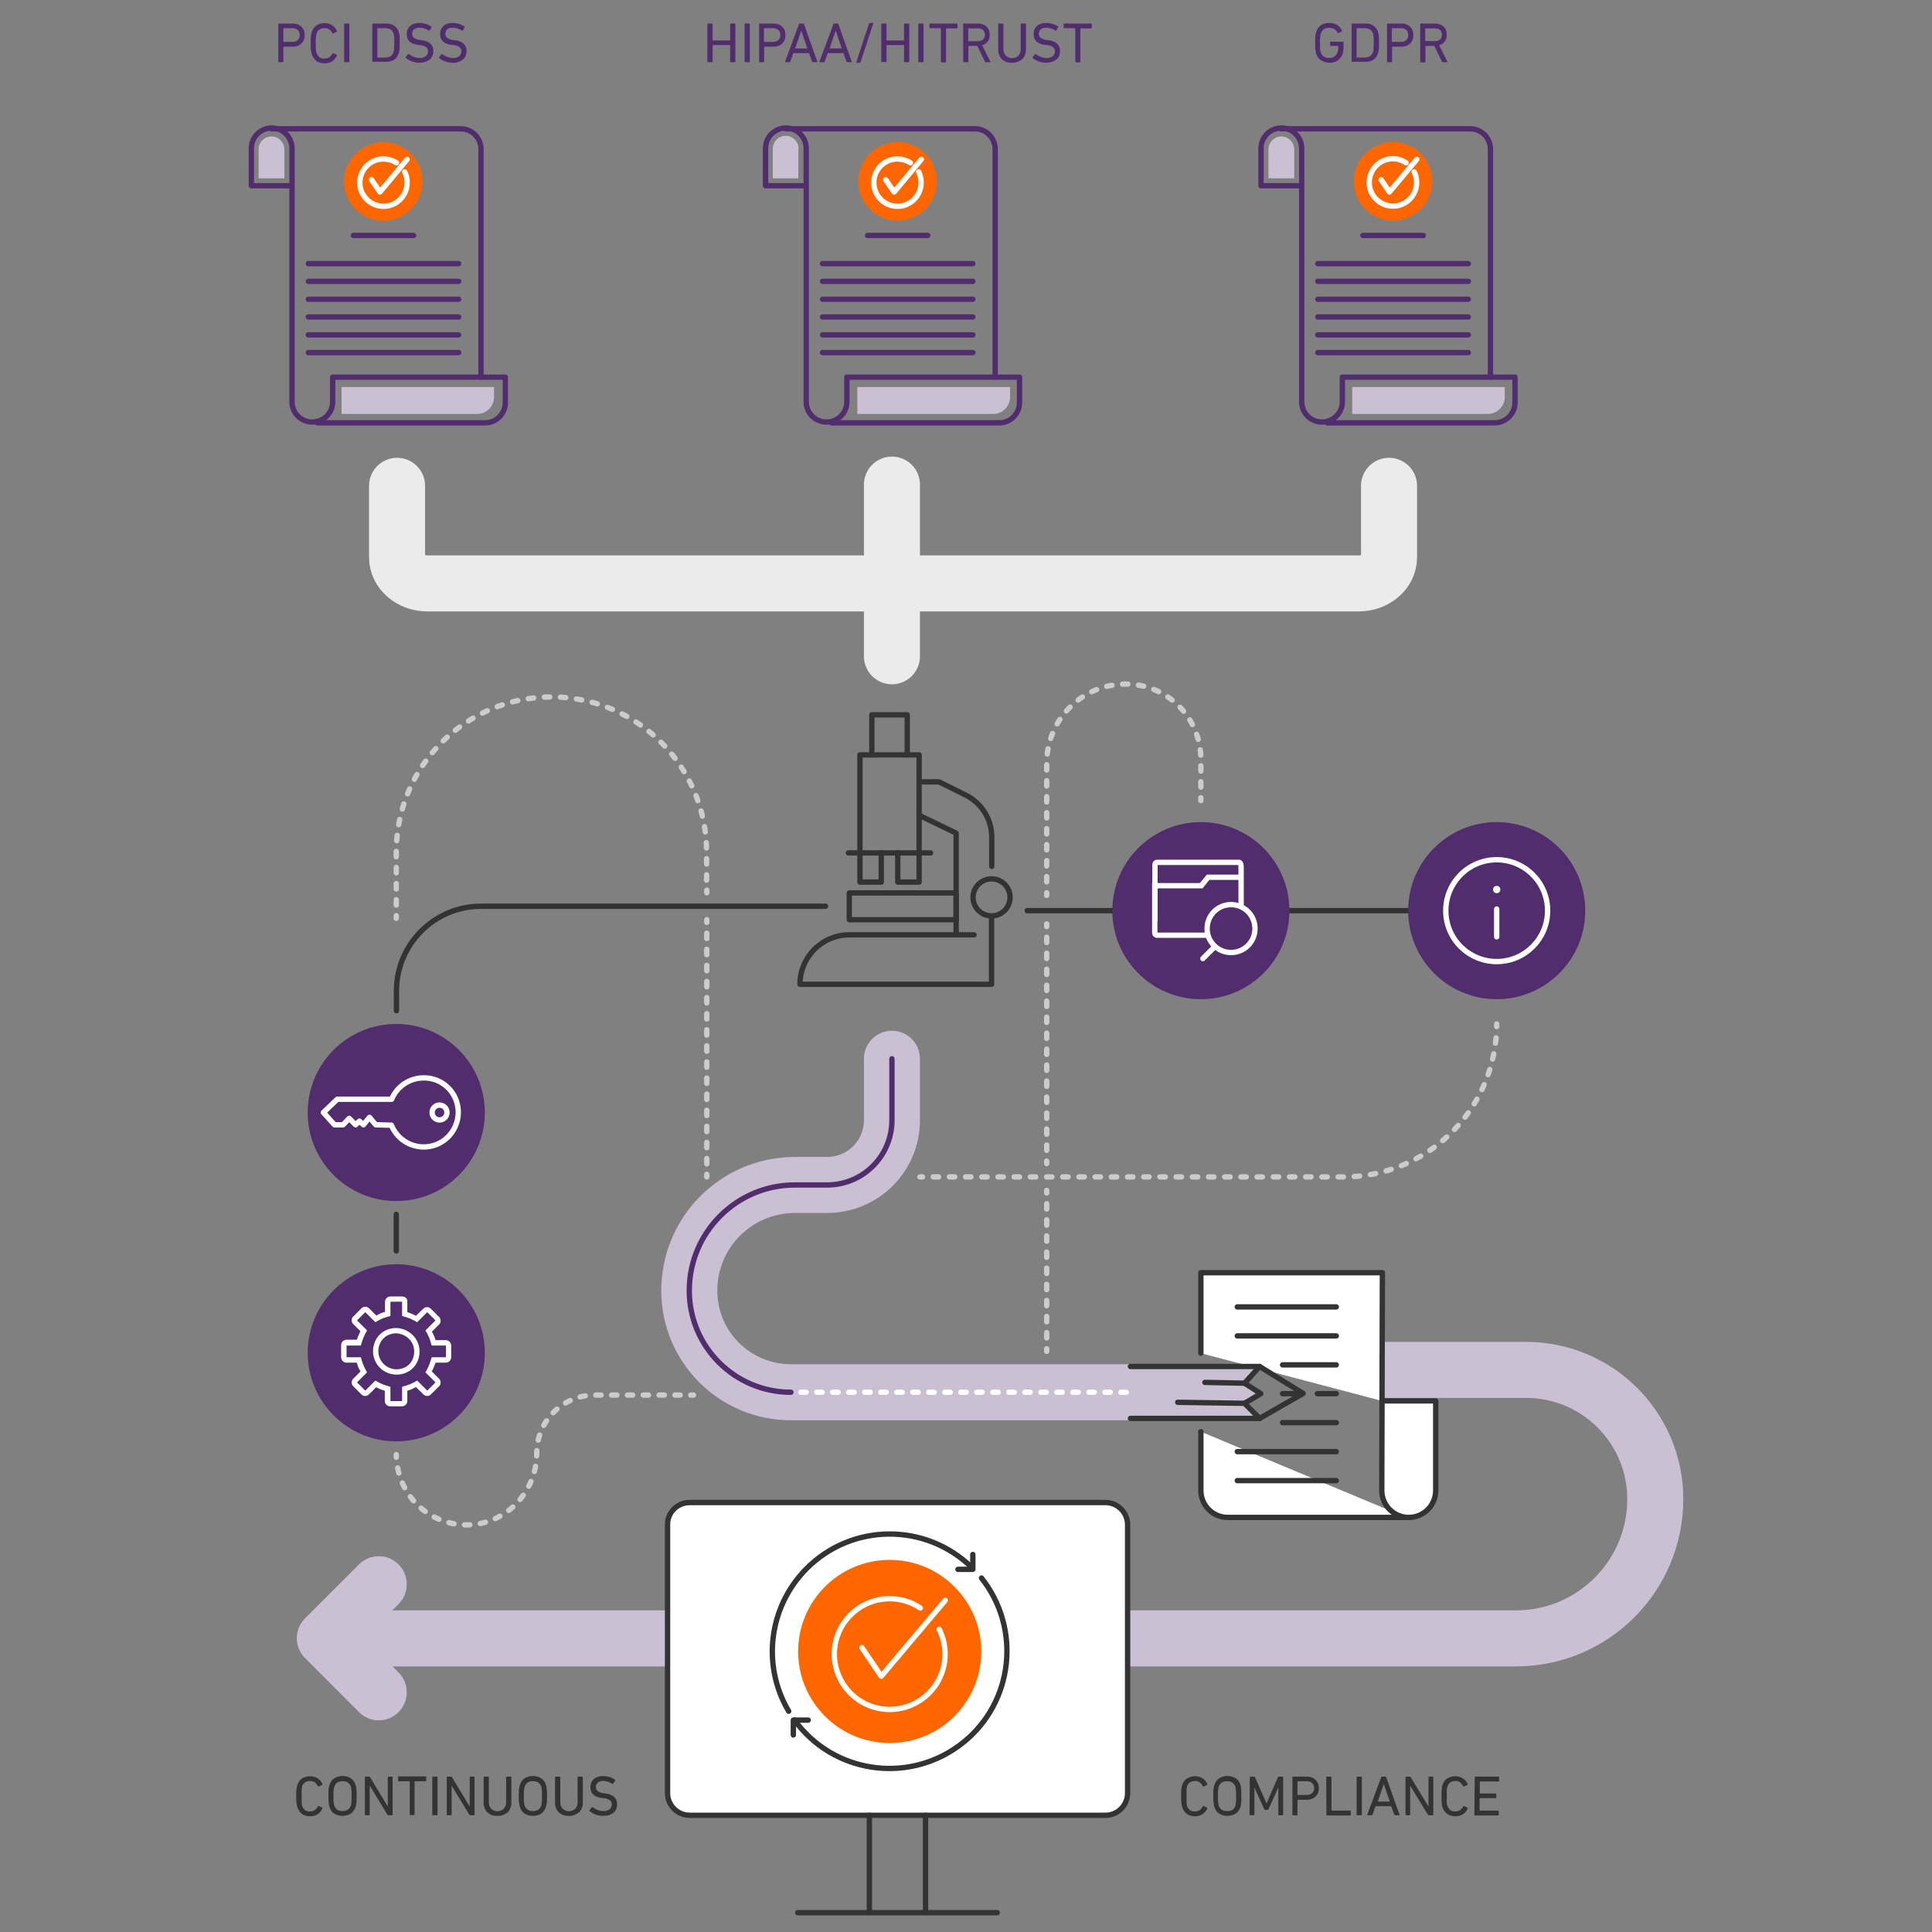<?xml version="1.0" encoding="utf-8"?>
<!-- Generator: Adobe Illustrator 23.0.3, SVG Export Plug-In . SVG Version: 6.00 Build 0)  -->
<svg version="1.1" id="Layer_1" xmlns="http://www.w3.org/2000/svg" xmlns:xlink="http://www.w3.org/1999/xlink" x="0px" y="0px"
	 viewBox="0 0 960 960" style="enable-background:new 0 0 960 960;" xml:space="preserve">
<rect x="0" y="0" width="960" height="960" fill="#808080" stroke="none"/>
<style type="text/css">
	.st0{fill:none;stroke:#CBC0D3;stroke-width:27.841;stroke-linecap:round;stroke-linejoin:round;}
	.st1{fill:#FFFFFF;stroke:#333333;stroke-width:2.651;stroke-linecap:round;stroke-linejoin:round;}
	.st2{fill:#CBC0D2;}
	.st3{fill:#CBC0D3;}
	.st4{fill:none;stroke:#333333;stroke-width:2.651;stroke-linecap:round;stroke-linejoin:round;}
	.st5{fill:#522D6D;}
	.st6{fill:#FF6600;}
	.st7{fill:none;stroke:#FFFFFF;stroke-width:2.651;stroke-linecap:round;stroke-linejoin:round;}
	.st8{fill:none;stroke:#EBEBEB;stroke-width:27.841;stroke-linecap:round;stroke-linejoin:round;}
	.st9{fill:none;stroke:#CBC0D3;stroke-width:27.841;stroke-linecap:round;stroke-miterlimit:10;}
	.st10{fill:none;stroke:#522D6D;stroke-width:2.651;stroke-linecap:round;stroke-linejoin:round;}
	.st11{fill:#333333;}
	.st12{fill:none;stroke:#CCCCCC;stroke-width:2.651;stroke-linecap:round;stroke-linejoin:round;}
	.st13{fill:none;stroke:#CCCCCC;stroke-width:2.651;stroke-linecap:round;stroke-linejoin:round;stroke-dasharray:2.665,5.33;}
	.st14{fill:none;stroke:#CCCCCC;stroke-width:2.651;stroke-linecap:round;stroke-linejoin:round;stroke-dasharray:2.678,5.369;}
	.st15{fill:none;stroke:#CCCCCC;stroke-width:2.651;stroke-linecap:round;stroke-linejoin:round;stroke-dasharray:2.665,5.343;}
	.st16{fill:none;stroke:#CCCCCC;stroke-width:2.651;stroke-linecap:round;stroke-linejoin:round;stroke-dasharray:2.651,5.29;}
	.st17{fill:none;stroke:#CCCCCC;stroke-width:2.651;stroke-linecap:round;stroke-linejoin:round;stroke-dasharray:2.625,5.237;}
	.st18{fill:none;stroke:#FFFFFF;stroke-width:2.651;stroke-linecap:round;stroke-linejoin:round;stroke-dasharray:2.651,5.303;}
	.st19{fill:none;stroke:#FFFFFF;stroke-width:2.651;}
	.st20{fill:#FFFFFF;}
</style>
<title>2019-Q2-Website-Redesign-IllustrationsTech</title>
<g>
	<path class="st0" d="M683.4,680.7h74.9c35.5,0,64.2,28.8,64.2,64.2l0,0l0,0c0,38.2-31,69.2-69.2,69.2H174.8"/>
	<path class="st1" d="M698.8,754h-88.7c-7.4,0-13.4-6-13.4-13.4l0,0v-29.2"/>
	<path class="st1" d="M596.7,672.4v-40h90.2l-0.3,108.2c0,7.4,6,13.4,13.4,13.4c7.4,0,13.4-6,13.4-13.4c0,0,0,0,0,0v-44.5h-26.7"/>
	<polyline class="st2" points="618.4,687.3 626.5,692.5 618.4,697.3 	"/>
	<polyline class="st2" points="598.7,686.9 618.4,687.3 625.9,679 595.5,679 596,704.8 625.9,704.8 618.4,697.3 585.2,696.8 	"/>
	<polyline class="st3" points="613.4,679 625.1,679 619.8,685.8 	"/>
	<path class="st4" d="M410.2,450.3H239.1c-23.3,0-42.1,18.9-42.1,42.1c0,0,0,0,0,0v9.8"/>
	<line class="st4" x1="510.4" y1="452.5" x2="701.3" y2="452.5"/>
	<circle class="st5" cx="196.9" cy="552.8" r="44"/>
	<circle class="st5" cx="596.7" cy="452.5" r="44"/>
	<circle class="st5" cx="743.7" cy="452.5" r="44"/>
	<circle class="st5" cx="196.9" cy="672.2" r="44"/>
	<path class="st1" d="M342.7,746.6h206.6c6,0,11,4.9,11,11V891c0,6-4.9,11-11,11H342.7c-6,0-11-4.9-11-11V757.5
		C331.7,751.5,336.6,746.6,342.7,746.6z"/>
	<line class="st4" x1="432" y1="902" x2="432" y2="950.4"/>
	<line class="st4" x1="459.9" y1="902" x2="459.9" y2="950.4"/>
	<line class="st4" x1="396.4" y1="950.4" x2="495.5" y2="950.4"/>
	<path class="st4" d="M394.8,854.7c18.9,26.1,55.4,31.8,81.5,12.9c26.1-18.9,31.8-55.4,12.9-81.5c-0.5-0.7-1-1.3-1.5-2"/>
	<path class="st4" d="M483,779c-23-22.6-59.9-22.3-82.5,0.7c-18.5,18.9-22.1,47.8-8.6,70.6"/>
	<circle class="st6" cx="442.1" cy="820.6" r="45.5"/>
	<path class="st7" d="M466.7,809.6c6.8,13.6,1.3,30.1-12.3,36.9c-13.6,6.8-30.1,1.3-36.9-12.3c-6.8-13.6-1.3-30.1,12.3-36.9
		c8.8-4.4,19.3-3.8,27.5,1.7"/>
	<polyline class="st7" points="428.3,818.7 437.9,832.9 469.7,795.2 	"/>
	<line class="st8" x1="443.2" y1="240.8" x2="443.2" y2="326.1"/>
	<path class="st8" d="M690.2,241.4V277c0,7.1-6.8,12.9-15.1,12.9H212.4c-8.3,0-15.1-5.8-15.1-12.9v-35.6"/>
	<path class="st9" d="M443.2,526.1v30.5c0,17.8-14.4,32.2-32.2,32.2c0,0,0,0,0,0H395c-29,0-52.5,23.5-52.5,52.5l0,0
		c0,27.9,22.6,50.5,50.5,50.5h212.5"/>
	<path class="st10" d="M443.2,526.1v30.5c0,17.8-14.4,32.2-32.2,32.2c0,0,0,0,0,0H395c-29,0-52.5,23.5-52.5,52.5l0,0
		c0,27.9,22.6,50.5,50.5,50.5"/>
	<path class="st11" d="M147.7,897.8c-0.1-0.3-0.2-0.6-0.2-0.9c-0.1-0.3-0.1-0.7-0.2-1c0-0.4-0.1-0.9-0.1-1.4c0-0.6,0-1.2,0-2
		c0-0.8,0-1.5,0-2s0-1,0.1-1.5c0-0.3,0.1-0.7,0.2-1c0.1-0.3,0.1-0.6,0.2-0.9c0.4-1.4,1.2-2.6,2.4-3.4c2.4-1.4,5.3-1.5,7.7-0.1
		c1.1,0.7,1.9,1.7,2.4,2.9c0.1,0.1,0,0.3-0.1,0.4c0,0,0,0,0,0l-1.7,0.8c-0.2,0.1-0.3,0-0.4-0.1c-0.4-0.7-0.9-1.4-1.5-1.9
		c-0.7-0.5-1.6-0.8-2.5-0.7c-0.9,0-1.8,0.2-2.5,0.7c-0.7,0.5-1.2,1.3-1.4,2.1c0,0.2-0.1,0.4-0.1,0.7c-0.1,0.3-0.1,0.6-0.1,0.9
		c0,0.3,0,0.8,0,1.3c0,0.6,0,1.2,0,1.9c0,0.8,0,1.3,0,1.9s0,1,0,1.3c0,0.3,0.1,0.6,0.1,0.9c0,0.2,0.1,0.4,0.1,0.6
		c0.3,0.8,0.8,1.5,1.4,2.1c0.7,0.5,1.6,0.8,2.5,0.7c0.9,0,1.7-0.2,2.5-0.7c0.6-0.5,1.1-1.1,1.5-1.8c0-0.1,0.1-0.2,0.3-0.2
		c0,0,0.1,0,0.1,0l1.7,0.8c0.1,0.1,0.2,0.2,0.1,0.4c0,0,0,0,0,0c-0.5,1.2-1.3,2.2-2.4,2.9c-1.1,0.7-2.4,1-3.7,1
		c-1.4,0-2.8-0.3-4-1.1C148.9,900.4,148.1,899.2,147.7,897.8z"/>
	<path class="st11" d="M170.2,902.3c-1.5,0-2.9-0.4-4.1-1.1c-1.2-0.8-2-2-2.4-3.4c-0.1-0.3-0.2-0.6-0.2-0.9
		c-0.1-0.4-0.1-0.7-0.2-1.1c0-0.4-0.1-0.9-0.1-1.4c0-0.6,0-1.2,0-2c0-0.8,0-1.5,0-2s0-1,0.1-1.5c0-0.4,0.1-0.7,0.2-1
		c0.1-0.3,0.1-0.6,0.2-0.9c0.4-1.4,1.2-2.5,2.4-3.4c2.5-1.5,5.7-1.5,8.2,0c1.2,0.8,2,2,2.4,3.4c0.1,0.3,0.2,0.6,0.2,0.9
		c0.1,0.3,0.1,0.7,0.2,1c0,0.4,0,0.9,0.1,1.5s0,1.2,0,2c0,0.8,0,1.5,0,2s0,1-0.1,1.4c0,0.4-0.1,0.7-0.2,1.1
		c-0.1,0.3-0.1,0.6-0.2,0.9c-0.4,1.4-1.3,2.5-2.4,3.4C173,901.9,171.6,902.3,170.2,902.3z M170.2,899.9c0.9,0.1,1.9-0.2,2.7-0.7
		c0.7-0.5,1.2-1.3,1.5-2.1c0.1-0.2,0.1-0.4,0.1-0.6c0-0.3,0.1-0.6,0.1-0.9c0-0.4,0.1-0.8,0.1-1.3c0-0.5,0-1.1,0-1.8
		c0-0.7,0-1.3,0-1.8c0-0.5,0-1-0.1-1.3c-0.1-0.4-0.1-0.7-0.1-0.9c0-0.2-0.1-0.4-0.1-0.6c-0.2-0.8-0.8-1.6-1.5-2.1
		c-0.8-0.5-1.7-0.8-2.7-0.7c-0.9-0.1-1.9,0.2-2.7,0.7c-0.7,0.5-1.2,1.3-1.4,2.1c-0.1,0.2-0.1,0.4-0.2,0.6c0,0.3-0.1,0.6-0.1,0.9
		c-0.1,0.4-0.1,0.8-0.1,1.3c0,0.5,0,1.1,0,1.8c0,0.7,0,1.3,0,1.8c0,0.5,0,1,0.1,1.3c0.1,0.4,0.1,0.7,0.1,0.9c0,0.2,0.1,0.4,0.2,0.6
		c0.2,0.8,0.8,1.6,1.4,2.1C168.3,899.7,169.2,900,170.2,899.9L170.2,899.9z"/>
	<path class="st11" d="M181.3,883.1c0-0.2,0.1-0.3,0.3-0.3h1.8c0.2,0,0.4,0.1,0.5,0.3l8.7,14.4h0.1v-14.4c0-0.1,0.1-0.3,0.2-0.3
		c0,0,0.1,0,0.1,0h1.8c0.2,0,0.3,0.1,0.3,0.3v18.6c0,0.1-0.1,0.3-0.2,0.3c0,0,0,0-0.1,0h-1.8c-0.2,0-0.4-0.1-0.5-0.3l-8.7-14.3h-0.1
		v14.3c0,0.1-0.1,0.3-0.2,0.3c0,0,0,0-0.1,0h-1.8c-0.1,0-0.3-0.1-0.3-0.2c0,0,0,0,0-0.1L181.3,883.1z"/>
	<path class="st11" d="M203.9,902c-0.1,0-0.3-0.1-0.3-0.2c0,0,0,0,0-0.1v-16.4c0-0.1-0.1-0.2-0.2-0.2h-5.3c-0.2,0-0.3-0.1-0.3-0.3
		v-1.8c0-0.2,0.1-0.3,0.3-0.3h13.4c0.2,0,0.3,0.1,0.3,0.3v1.8c0,0.2-0.1,0.3-0.3,0.3h-5.3c-0.1,0-0.2,0.1-0.2,0.1c0,0,0,0,0,0v16.4
		c0,0.2-0.1,0.3-0.3,0.3H203.9z"/>
	<path class="st11" d="M214.8,883.1c0-0.1,0.1-0.3,0.2-0.3c0,0,0.1,0,0.1,0h2c0.2,0,0.3,0.1,0.3,0.3v18.6c0,0.1-0.1,0.3-0.2,0.3
		c0,0,0,0-0.1,0h-2c-0.2,0-0.3-0.1-0.3-0.3V883.1z"/>
	<path class="st11" d="M222,883.1c0-0.1,0.1-0.3,0.2-0.3c0,0,0,0,0.1,0h1.8c0.2,0,0.4,0.1,0.5,0.3l8.7,14.4h0.1v-14.4
		c0-0.2,0.1-0.3,0.3-0.3h1.8c0.2,0,0.3,0.1,0.3,0.3v18.6c0,0.1-0.1,0.3-0.2,0.3c0,0,0,0-0.1,0h-1.8c-0.2,0-0.4-0.1-0.5-0.3
		l-8.7-14.3h-0.1v14.3c0,0.1-0.1,0.3-0.2,0.3c0,0,0,0-0.1,0h-1.8c-0.1,0-0.3-0.1-0.3-0.2c0,0,0,0,0-0.1L222,883.1z"/>
	<path class="st11" d="M247.1,902.3c-1.8,0.1-3.6-0.5-5-1.8c-1.3-1.4-1.9-3.3-1.8-5.2v-12.2c0-0.2,0.1-0.3,0.3-0.3h2
		c0.2,0,0.3,0.1,0.3,0.3v12.2c-0.1,1.3,0.3,2.5,1.2,3.5c1.8,1.6,4.4,1.6,6.2,0c0.8-1,1.3-2.2,1.2-3.5v-12.2c0-0.2,0.1-0.3,0.3-0.3h2
		c0.2,0,0.3,0.1,0.3,0.3v12.2c0.1,1.9-0.5,3.8-1.8,5.2C250.8,901.7,249,902.4,247.1,902.3z"/>
	<path class="st11" d="M264.8,902.3c-1.5,0-2.9-0.4-4.1-1.1c-1.2-0.8-2-2-2.4-3.4c-0.1-0.3-0.2-0.6-0.2-0.9
		c-0.1-0.4-0.1-0.7-0.2-1.1c0-0.4-0.1-0.9-0.1-1.4s0-1.2,0-2c0-0.8,0-1.5,0-2s0-1,0.1-1.5c0-0.4,0.1-0.7,0.2-1
		c0.1-0.3,0.1-0.6,0.2-0.9c0.4-1.4,1.2-2.5,2.4-3.4c2.5-1.5,5.7-1.5,8.2,0c1.2,0.8,2,2,2.4,3.4c0.1,0.3,0.2,0.6,0.2,0.9
		c0.1,0.3,0.1,0.7,0.2,1c0,0.4,0,0.9,0.1,1.5c0.1,0.6,0,1.2,0,2c0,0.8,0,1.5,0,2s0,1-0.1,1.4c0,0.4-0.1,0.7-0.2,1.1
		c-0.1,0.3-0.1,0.6-0.2,0.9c-0.4,1.4-1.3,2.5-2.4,3.4C267.7,901.9,266.3,902.3,264.8,902.3z M264.8,899.9c0.9,0.1,1.9-0.2,2.7-0.7
		c0.7-0.5,1.2-1.3,1.5-2.1c0.1-0.2,0.1-0.4,0.1-0.6c0-0.3,0.1-0.6,0.1-0.9c0-0.4,0.1-0.8,0.1-1.3c0-0.5,0-1.1,0-1.8
		c0-0.7,0-1.3,0-1.8c0-0.5,0-1-0.1-1.3c-0.1-0.4-0.1-0.7-0.1-0.9c0-0.2-0.1-0.4-0.1-0.6c-0.2-0.8-0.8-1.6-1.5-2.1
		c-0.8-0.5-1.7-0.8-2.7-0.7c-0.9-0.1-1.9,0.2-2.7,0.7c-0.7,0.5-1.2,1.3-1.4,2.1c-0.1,0.2-0.1,0.4-0.2,0.6c0,0.3-0.1,0.6-0.1,0.9
		c-0.1,0.4-0.1,0.8-0.1,1.3c0,0.5,0,1.1,0,1.8c0,0.7,0,1.3,0,1.8c0,0.5,0,1,0.1,1.3c0.1,0.4,0.1,0.7,0.1,0.9c0,0.2,0.1,0.4,0.2,0.6
		c0.2,0.8,0.8,1.6,1.4,2.1C263,899.7,263.9,900,264.8,899.9L264.8,899.9z"/>
	<path class="st11" d="M282.6,902.3c-1.8,0.1-3.6-0.5-5-1.8c-1.3-1.4-1.9-3.3-1.8-5.2v-12.2c0-0.1,0.1-0.3,0.2-0.3c0,0,0,0,0.1,0h2
		c0.1,0,0.3,0.1,0.3,0.2c0,0,0,0,0,0.1v12.2c-0.1,1.3,0.3,2.5,1.2,3.5c1.8,1.6,4.4,1.6,6.2,0c0.8-1,1.3-2.2,1.2-3.5v-12.2
		c0-0.1,0.1-0.3,0.2-0.3c0,0,0,0,0.1,0h2c0.1,0,0.3,0.1,0.3,0.2c0,0,0,0.1,0,0.1v12.2c0.1,1.9-0.5,3.8-1.8,5.2
		C286.2,901.7,284.4,902.4,282.6,902.3z"/>
	<path class="st11" d="M299.7,902.3c-0.7,0-1.3-0.1-2-0.2c-0.6-0.1-1.3-0.3-1.9-0.5c-0.6-0.2-1.1-0.5-1.6-0.8
		c-0.5-0.3-0.9-0.6-1.3-0.9c-0.1-0.1-0.1-0.3,0-0.4c0,0,0,0,0,0l1.2-1.5c0.1-0.1,0.2-0.1,0.4,0c0,0,0,0,0,0c0.7,0.5,1.5,1,2.3,1.3
		c1,0.4,2,0.6,3,0.6c1.1,0.1,2.2-0.2,3.1-0.9c0.7-0.6,1.1-1.4,1.1-2.4c0-0.4-0.1-0.8-0.2-1.1c-0.1-0.4-0.4-0.7-0.7-0.9
		c-0.4-0.3-0.8-0.5-1.2-0.7c-0.6-0.2-1.3-0.4-1.9-0.4l-1-0.1c-3.8-0.5-5.6-2.3-5.6-5.3c0-0.8,0.1-1.6,0.4-2.3
		c0.3-0.7,0.7-1.3,1.3-1.8c0.6-0.5,1.2-0.9,2-1.1c0.8-0.3,1.7-0.4,2.6-0.4c1.1,0,2.2,0.2,3.2,0.5c1,0.3,1.8,0.7,2.7,1.3
		c0.1,0.1,0.2,0.2,0.1,0.3c0,0,0,0,0,0.1l-1,1.6c-0.1,0.1-0.2,0.2-0.4,0.1c0,0,0,0,0,0c-0.7-0.5-1.5-0.8-2.3-1.1
		c-0.8-0.2-1.5-0.4-2.3-0.4c-1-0.1-1.9,0.3-2.7,0.9c-0.6,0.6-1,1.4-0.9,2.2c0,0.8,0.3,1.5,0.9,2c0.9,0.6,2,1,3.1,1.1l0.9,0.1
		c1.5,0.1,3,0.7,4.2,1.7c1,1,1.5,2.3,1.4,3.7c0,0.8-0.1,1.6-0.4,2.3c-0.3,0.7-0.7,1.3-1.3,1.8c-0.6,0.5-1.4,0.9-2.2,1.2
		C301.8,902.2,300.7,902.3,299.7,902.3z"/>
	<path class="st11" d="M587.4,897.8c-0.1-0.3-0.2-0.6-0.2-0.9c-0.1-0.3-0.1-0.7-0.2-1c0-0.4-0.1-0.9-0.1-1.4c0-0.6,0-1.2,0-2
		c0-0.8,0-1.5,0-2s0-1,0.1-1.5c0-0.3,0.1-0.7,0.2-1c0.1-0.3,0.1-0.6,0.2-0.9c0.4-1.4,1.2-2.6,2.4-3.4c2.4-1.4,5.3-1.5,7.7-0.1
		c1.1,0.7,1.9,1.7,2.4,2.9c0.1,0.1,0,0.3-0.1,0.4c0,0,0,0,0,0l-1.7,0.8c-0.1,0.1-0.3,0.1-0.4,0c0,0,0-0.1,0-0.1
		c-0.3-0.7-0.9-1.4-1.5-1.9c-0.7-0.5-1.6-0.8-2.5-0.7c-0.9,0-1.8,0.2-2.5,0.7c-0.7,0.5-1.2,1.3-1.4,2.1c0,0.2-0.1,0.4-0.1,0.7
		c-0.1,0.3-0.1,0.6-0.1,0.9c0,0.3,0,0.8,0,1.3c0,0.6,0,1.2,0,1.9c0,0.8,0,1.3,0,1.9s0,1,0,1.3c0,0.3,0.1,0.6,0.1,0.9
		c0,0.2,0.1,0.4,0.1,0.6c0.3,0.8,0.8,1.5,1.4,2.1c0.7,0.5,1.6,0.8,2.5,0.7c0.9,0,1.7-0.2,2.5-0.7c0.6-0.5,1.1-1.1,1.5-1.8
		c0-0.1,0.2-0.2,0.3-0.2c0,0,0.1,0,0.1,0l1.7,0.8c0.1,0.1,0.2,0.2,0.1,0.4c0,0,0,0,0,0c-0.5,1.2-1.3,2.2-2.4,2.9
		c-1.1,0.7-2.4,1-3.7,1c-1.4,0-2.8-0.3-4-1.1C588.6,900.4,587.8,899.2,587.4,897.8z"/>
	<path class="st11" d="M609.9,902.3c-1.5,0-2.9-0.4-4.1-1.1c-1.2-0.8-2-2-2.4-3.4c-0.1-0.3-0.2-0.6-0.2-0.9
		c-0.1-0.4-0.1-0.7-0.2-1.1c0-0.4,0-0.9-0.1-1.4c-0.1-0.6,0-1.2,0-2c0-0.8,0-1.5,0-2s0-1,0.1-1.5c0-0.4,0.1-0.7,0.2-1
		c0.1-0.3,0.1-0.6,0.2-0.9c0.4-1.4,1.2-2.5,2.4-3.4c2.5-1.5,5.7-1.5,8.2,0c1.2,0.8,2,2,2.4,3.4c0.1,0.3,0.2,0.6,0.2,0.9
		c0.1,0.3,0.1,0.7,0.1,1c0,0.4,0.1,0.9,0.1,1.5s0,1.2,0,2c0,0.8,0,1.5,0,2s0,1-0.1,1.4c0,0.4-0.1,0.7-0.1,1.1
		c-0.1,0.3-0.1,0.6-0.2,0.9c-0.4,1.4-1.3,2.5-2.4,3.4C612.8,901.9,611.4,902.3,609.9,902.3z M609.9,899.9c0.9,0.1,1.9-0.2,2.7-0.7
		c0.6-0.5,1.1-1.3,1.3-2.1c0.1-0.2,0.1-0.4,0.1-0.6c0-0.3,0.1-0.6,0.1-0.9c0.1-0.4,0.1-0.8,0.1-1.3c0-0.5,0-1.1,0-1.8s0-1.3,0-1.8
		s0-1-0.1-1.3c-0.1-0.4-0.1-0.7-0.1-0.9c0-0.2-0.1-0.4-0.1-0.6c-0.3-0.8-0.8-1.6-1.5-2.1c-0.8-0.5-1.7-0.8-2.7-0.7
		c-0.9,0-1.9,0.2-2.7,0.7c-0.7,0.5-1.2,1.3-1.5,2.1c-0.1,0.2-0.1,0.4-0.1,0.6c0,0.3-0.1,0.6-0.1,0.9c-0.1,0.4-0.1,0.8-0.1,1.3
		c0,0.5,0,1.1,0,1.8s0,1.3,0,1.8c0,0.5,0,0.9,0.1,1.3c0.1,0.4,0.1,0.7,0.1,0.9c0,0.2,0.1,0.4,0.1,0.6c0.3,0.8,0.8,1.6,1.5,2.1
		C607.9,899.8,608.9,900,609.9,899.9L609.9,899.9z"/>
	<path class="st11" d="M621,883.1c0-0.1,0.1-0.3,0.2-0.3c0,0,0,0,0.1,0h1.8c0.2,0,0.4,0.1,0.5,0.3l5.7,12.9h0.1l5.6-12.9
		c0.1-0.2,0.3-0.3,0.5-0.3h1.8c0.1,0,0.3,0.1,0.3,0.2c0,0,0,0,0,0.1v18.6c0,0.1-0.1,0.3-0.2,0.3c0,0,0,0-0.1,0h-1.8
		c-0.1,0-0.3-0.1-0.3-0.2c0,0,0,0,0-0.1v-13.3h-0.1l-4.8,10.6c-0.1,0.2-0.3,0.3-0.5,0.3h-1.1c-0.2,0-0.4-0.1-0.5-0.3l-4.8-10.6h-0.1
		v13.3c0,0.1-0.1,0.3-0.2,0.3c0,0,0,0-0.1,0h-1.8c-0.1,0-0.3-0.1-0.3-0.2c0,0,0,0,0-0.1L621,883.1z"/>
	<path class="st11" d="M642.5,902c-0.1,0-0.3-0.1-0.3-0.2c0,0,0,0,0-0.1v-18.6c0-0.1,0.1-0.3,0.2-0.3c0,0,0,0,0.1,0h6.8
		c0.9,0,1.7,0.1,2.5,0.4c0.7,0.3,1.4,0.6,1.9,1.2c0.5,0.5,0.9,1.1,1.2,1.8c0.6,1.5,0.6,3.2,0,4.7c-0.3,0.7-0.7,1.3-1.2,1.8
		c-0.5,0.5-1.2,0.9-1.9,1.2c-0.8,0.3-1.7,0.4-2.5,0.4h-4.4c-0.1,0-0.2,0-0.2,0.2v7.3c0,0.1-0.1,0.3-0.2,0.3c0,0,0,0-0.1,0L642.5,902
		z M649.2,891.9c1,0.1,2-0.3,2.8-0.9c0.7-0.6,1-1.6,1-2.5c0-0.9-0.3-1.8-1-2.5c-0.8-0.6-1.8-1-2.8-0.9h-4.3c-0.1,0-0.2,0.1-0.2,0.1
		c0,0,0,0,0,0v6.5c0,0.1,0,0.2,0.2,0.2L649.2,891.9z"/>
	<path class="st11" d="M659,883.1c0-0.1,0.1-0.3,0.2-0.3c0,0,0,0,0.1,0h2c0.2,0,0.3,0.1,0.3,0.3v16.4c0,0.1,0,0.2,0.2,0.2h9.1
		c0.1,0,0.3,0.1,0.3,0.2c0,0,0,0,0,0.1v1.8c0,0.1-0.1,0.3-0.2,0.3c0,0,0,0-0.1,0h-11.5c-0.1,0-0.3-0.1-0.3-0.2c0,0,0,0,0-0.1
		L659,883.1z"/>
	<path class="st11" d="M674.1,883.1c0-0.1,0.1-0.3,0.2-0.3c0,0,0,0,0.1,0h2c0.1,0,0.3,0.1,0.3,0.2c0,0,0,0,0,0.1v18.6
		c0,0.1-0.1,0.3-0.2,0.3c0,0,0,0-0.1,0h-2c-0.1,0-0.3-0.1-0.3-0.2c0,0,0,0,0-0.1L674.1,883.1z"/>
	<path class="st11" d="M686.3,883.1c0-0.2,0.2-0.3,0.3-0.3h1.8c0.2,0,0.3,0.1,0.4,0.3l6.6,18.6c0.1,0.2,0,0.3-0.2,0.3h-2
		c-0.2,0-0.3-0.1-0.4-0.3l-1.5-4.2h-7.8l-1.5,4.2c0,0.2-0.2,0.3-0.4,0.3h-2c-0.2,0-0.3-0.1-0.2-0.3L686.3,883.1z M690.6,895.2
		l-3-8.7l0,0l-3,8.7L690.6,895.2z"/>
	<path class="st11" d="M698.4,883.1c0-0.1,0.1-0.3,0.2-0.3c0,0,0,0,0.1,0h1.8c0.2,0,0.4,0.1,0.5,0.3l8.7,14.4h0.1v-14.4
		c0-0.1,0.1-0.3,0.2-0.3c0,0,0,0,0.1,0h1.8c0.1,0,0.3,0.1,0.3,0.2c0,0,0,0,0,0.1v18.6c0,0.1-0.1,0.3-0.2,0.3c0,0,0,0-0.1,0H710
		c-0.2,0-0.4-0.1-0.5-0.3l-8.7-14.3h-0.1v14.3c0,0.2-0.1,0.3-0.3,0.3h-1.7c-0.1,0-0.3-0.1-0.3-0.2c0,0,0,0,0-0.1L698.4,883.1z"/>
	<path class="st11" d="M716.7,897.8c-0.1-0.3-0.2-0.6-0.2-0.9c-0.1-0.3-0.1-0.7-0.1-1c0-0.4-0.1-0.9-0.1-1.4s0-1.2,0-2
		c0-0.8,0-1.5,0-2s0-1,0.1-1.5c0-0.3,0.1-0.7,0.1-1c0-0.3,0.1-0.6,0.2-0.9c0.4-1.4,1.2-2.6,2.4-3.4c2.4-1.4,5.3-1.5,7.7-0.1
		c1.1,0.7,2,1.7,2.5,2.9c0.1,0.1,0,0.3-0.1,0.4l-1.7,0.8c-0.1,0.1-0.3,0.1-0.4,0c0,0,0-0.1,0-0.1c-0.4-0.7-0.9-1.4-1.5-1.9
		c-0.7-0.5-1.6-0.8-2.5-0.7c-0.9,0-1.8,0.2-2.5,0.7c-0.7,0.5-1.2,1.3-1.4,2.1c0,0.2-0.1,0.4-0.2,0.7c-0.1,0.3-0.1,0.6-0.1,0.9
		c0,0.3,0,0.8,0,1.3c0,0.6,0,1.2,0,1.9c0,0.8,0,1.3,0,1.9s0,1,0,1.3s0,0.6,0.1,0.9s0.1,0.5,0.2,0.6c0.3,0.8,0.8,1.5,1.4,2.1
		c0.7,0.5,1.6,0.8,2.5,0.7c0.9,0,1.7-0.2,2.5-0.7c0.6-0.5,1.1-1.1,1.5-1.8c0-0.1,0.2-0.2,0.3-0.2c0,0,0.1,0,0.1,0l1.7,0.8
		c0.1,0.1,0.2,0.2,0.1,0.4c-0.5,1.2-1.3,2.2-2.4,2.9c-1.1,0.7-2.4,1-3.7,1c-1.4,0-2.8-0.3-4-1.1
		C717.9,900.4,717.1,899.2,716.7,897.8z"/>
	<path class="st11" d="M732.8,883.1c0-0.2,0.1-0.3,0.3-0.3h11.5c0.1,0,0.3,0.1,0.3,0.2c0,0,0,0,0,0.1v1.8c0,0.2-0.1,0.3-0.3,0.3
		h-9.1c-0.1,0-0.2,0-0.2,0.2v5.6c0,0.1,0.1,0.2,0.1,0.2c0,0,0,0,0,0h7.8c0.1,0,0.3,0.1,0.3,0.2c0,0,0,0,0,0.1v1.7
		c0,0.1-0.1,0.3-0.2,0.3c0,0,0,0-0.1,0h-7.8c-0.1,0-0.2,0-0.2,0.2v5.8c0,0.1,0.1,0.2,0.1,0.2c0,0,0,0,0,0h9.1c0.1,0,0.3,0.1,0.3,0.2
		c0,0,0,0,0,0.1v1.8c0,0.1-0.1,0.3-0.2,0.3c0,0,0,0-0.1,0h-11.5c-0.2,0-0.3-0.1-0.3-0.3L732.8,883.1z"/>
	<polyline class="st0" points="188.2,840.9 161.4,814 188.2,787.2 	"/>
	<polyline class="st4" points="433.2,375.1 433.2,355.2 450.8,355.2 450.8,375.1 	"/>
	<polyline class="st4" points="427.3,423.8 427.3,375.1 456.7,375.1 456.7,423.8 	"/>
	<polyline class="st4" points="437.9,423.8 437.9,438.3 427.3,438.3 427.3,423.8 	"/>
	<polyline class="st4" points="456.7,423.8 456.7,438.3 446.1,438.3 446.1,423.8 	"/>
	<rect x="422" y="443.7" class="st4" width="53.1" height="13.3"/>
	<polyline class="st4" points="475.1,464.5 475.1,414 456.7,405.1 	"/>
	<path class="st4" d="M492.7,455.1v34h-95.2c0-13.6,11-24.6,24.6-24.6h61.9"/>
	<line class="st4" x1="421.6" y1="423.8" x2="462.4" y2="423.8"/>
	<circle class="st4" cx="492.7" cy="445.9" r="9.2"/>
	<path class="st4" d="M456.7,388.5h9.9l13.3,6.6c7.9,4,12.9,12,12.9,20.9v14.5"/>
	<path class="st5" d="M138.6,30.9c-0.2,0-0.3-0.1-0.3-0.3V12c0-0.1,0.1-0.3,0.2-0.3c0,0,0,0,0.1,0h6.8c0.9,0,1.7,0.1,2.5,0.4
		c0.7,0.3,1.4,0.6,1.9,1.2c0.5,0.5,0.9,1.1,1.2,1.8c0.3,0.8,0.4,1.6,0.4,2.4c0,0.8-0.1,1.6-0.4,2.3c-0.3,0.7-0.7,1.3-1.2,1.8
		c-0.5,0.5-1.2,0.9-1.9,1.2c-0.8,0.3-1.7,0.4-2.5,0.4h-4.4c-0.1,0-0.2,0.1-0.2,0.1c0,0,0,0,0,0v7.3c0,0.1-0.1,0.3-0.2,0.3
		c0,0-0.1,0-0.1,0L138.6,30.9z M145.3,20.8c1,0.1,2-0.3,2.7-0.9c1.3-1.4,1.3-3.6,0-5c-0.8-0.6-1.7-1-2.7-0.9H141
		c-0.1,0-0.2,0-0.2,0.2v6.4c0,0.1,0,0.2,0.2,0.2L145.3,20.8z"/>
	<path class="st5" d="M154.9,26.7c-0.1-0.3-0.2-0.6-0.2-0.9c-0.1-0.3-0.1-0.7-0.2-1c0-0.4-0.1-0.9-0.1-1.5c0-0.6,0-1.2,0-2
		s0-1.5,0-2s0-1,0.1-1.4c0-0.4,0.1-0.7,0.2-1c0-0.3,0.1-0.6,0.2-0.9c0.4-1.4,1.2-2.6,2.4-3.4c1.2-0.8,2.6-1.2,4-1.1
		c1.3,0,2.6,0.3,3.7,1c1.1,0.7,1.9,1.7,2.4,2.9c0.1,0.1,0,0.3-0.1,0.4l-1.7,0.8c-0.1,0.1-0.3,0.1-0.4,0c0,0,0-0.1,0-0.1
		c-0.3-0.7-0.9-1.4-1.5-1.8c-0.7-0.5-1.6-0.8-2.5-0.7c-0.9,0-1.8,0.2-2.5,0.7c-0.7,0.5-1.2,1.3-1.4,2.1c0,0.2-0.1,0.4-0.2,0.7
		c-0.1,0.2-0.1,0.5-0.1,0.9c0,0.3,0,0.8-0.1,1.3s0,1.1,0,1.9s0,1.3,0,1.9s0,0.9,0.1,1.3c0.1,0.4,0,0.6,0.1,0.9
		c0.1,0.2,0.1,0.5,0.2,0.6c0.3,0.8,0.8,1.5,1.4,2.1c0.7,0.5,1.6,0.8,2.5,0.7c0.9,0,1.7-0.2,2.5-0.7c0.6-0.5,1.1-1.1,1.5-1.8
		c0-0.1,0.2-0.2,0.3-0.2c0,0,0.1,0,0.1,0l1.7,0.8c0.1,0.1,0.2,0.2,0.1,0.4c-0.5,1.2-1.3,2.2-2.4,2.9c-2.4,1.4-5.4,1.3-7.7-0.1
		C156.1,29.3,155.2,28.1,154.9,26.7z"/>
	<path class="st5" d="M171,12c0-0.1,0.1-0.3,0.2-0.3c0,0,0,0,0.1,0h2c0.1,0,0.3,0.1,0.3,0.2c0,0,0,0,0,0.1v18.6
		c0,0.2-0.1,0.3-0.3,0.3h-2c-0.2,0-0.3-0.1-0.3-0.3V12z"/>
	<path class="st5" d="M185,12c0-0.1,0.1-0.3,0.2-0.3c0,0,0,0,0.1,0h6.5c3.3,0,5.4,1.4,6.3,4.1c0.1,0.3,0.1,0.5,0.2,0.8
		c0.1,0.3,0.1,0.6,0.2,1s0.1,0.9,0.1,1.5c0,0.6,0,1.3,0,2.1s0,1.6,0,2.1s0,1.1-0.1,1.5s-0.1,0.8-0.2,1c-0.1,0.3-0.1,0.6-0.2,0.8
		c-0.9,2.7-3,4.1-6.3,4.1h-6.5c-0.2,0-0.3-0.1-0.3-0.3V12z M187.5,28.4c0,0.1,0.1,0.2,0.2,0.2h3.5c1,0,1.9-0.2,2.8-0.6
		c0.7-0.5,1.3-1.2,1.5-2c0-0.2,0.1-0.4,0.2-0.6c0.1-0.3,0.1-0.6,0.1-0.9c0-0.3,0-0.8,0.1-1.3c0.1-0.6,0-1.1,0-1.9c0-0.8,0-1.3,0-1.9
		s0-0.9-0.1-1.3c0-0.3-0.1-0.6-0.1-0.9c0-0.2-0.1-0.4-0.2-0.6c-0.2-0.8-0.8-1.6-1.5-2c-0.9-0.4-1.8-0.7-2.8-0.6h-3.5
		c-0.1,0-0.2,0.1-0.2,0.1c0,0,0,0,0,0V28.4z"/>
	<path class="st5" d="M208.4,31.2c-0.7,0-1.3-0.1-2-0.2c-0.6-0.1-1.3-0.3-1.9-0.5c-0.6-0.2-1.1-0.5-1.6-0.8
		c-0.5-0.3-0.9-0.6-1.3-0.9c-0.1-0.1-0.1-0.3,0-0.4c0,0,0,0,0,0l1.2-1.5c0.1-0.1,0.2-0.1,0.4,0c0,0,0,0,0,0c0.7,0.5,1.5,1,2.3,1.3
		c1,0.4,2,0.6,3,0.6c1.1,0.1,2.2-0.3,3.1-0.9c0.7-0.6,1.1-1.5,1.1-2.4c0-0.4-0.1-0.8-0.2-1.1c-0.1-0.3-0.4-0.7-0.7-0.9
		c-0.4-0.3-0.8-0.5-1.2-0.7c-0.6-0.2-1.3-0.4-1.9-0.4l-1-0.1c-3.8-0.5-5.6-2.3-5.6-5.3c0-0.8,0.1-1.6,0.4-2.3
		c0.3-0.7,0.7-1.3,1.3-1.8c0.6-0.5,1.2-0.9,2-1.1c0.8-0.3,1.7-0.4,2.6-0.4c1.1,0,2.2,0.2,3.2,0.5c1,0.3,1.8,0.7,2.7,1.3
		c0.1,0.1,0.2,0.2,0.1,0.3c0,0,0,0,0,0.1l-1,1.6c-0.1,0.1-0.3,0.1-0.4,0c0,0,0,0,0,0c-0.7-0.5-1.5-0.8-2.3-1.1
		c-0.8-0.2-1.5-0.4-2.3-0.3c-1-0.1-1.9,0.2-2.7,0.8c-0.6,0.6-1,1.4-0.9,2.2c0,0.8,0.3,1.5,0.9,2c0.9,0.6,2,1,3.1,1.1l0.9,0.1
		c1.5,0.1,3,0.7,4.2,1.7c1,1,1.5,2.3,1.4,3.7c0,0.8-0.1,1.6-0.4,2.3c-0.3,0.7-0.7,1.3-1.3,1.8c-0.7,0.5-1.4,0.9-2.2,1.2
		C210.5,31.1,209.4,31.2,208.4,31.2z"/>
	<path class="st5" d="M225,31.2c-0.7,0-1.3-0.1-2-0.2c-0.6-0.1-1.3-0.3-1.9-0.5c-0.6-0.2-1.1-0.5-1.6-0.8c-0.5-0.3-0.9-0.6-1.3-0.9
		c-0.1-0.1-0.1-0.3,0-0.4c0,0,0,0,0,0l1.2-1.5c0.1-0.1,0.2-0.1,0.4,0c0,0,0,0,0,0c0.7,0.5,1.5,1,2.3,1.3c1,0.4,2,0.6,3,0.6
		c1.1,0.1,2.2-0.3,3.1-0.9c0.7-0.6,1.1-1.5,1.1-2.4c0-0.4-0.1-0.8-0.2-1.1c-0.1-0.3-0.4-0.7-0.7-0.9c-0.4-0.3-0.8-0.5-1.2-0.7
		c-0.6-0.2-1.3-0.4-1.9-0.4l-1-0.1c-3.8-0.5-5.6-2.3-5.6-5.3c0-0.8,0.1-1.6,0.4-2.3c0.3-0.7,0.7-1.3,1.2-1.8c0.6-0.5,1.2-0.9,2-1.1
		c0.8-0.3,1.7-0.4,2.6-0.4c1.1,0,2.2,0.2,3.2,0.5c1,0.3,1.8,0.7,2.7,1.3c0.1,0.1,0.2,0.2,0.1,0.3c0,0,0,0,0,0.1l-1,1.6
		c-0.1,0.1-0.3,0.1-0.4,0c0,0,0,0,0,0c-0.7-0.5-1.5-0.8-2.3-1.1c-0.8-0.2-1.5-0.4-2.3-0.3c-1-0.1-1.9,0.2-2.7,0.8
		c-0.6,0.6-1,1.4-0.9,2.2c0,0.8,0.3,1.5,0.9,2c0.9,0.6,2,1,3.1,1.1l0.9,0.1c1.5,0.1,3,0.7,4.2,1.7c1,1,1.5,2.3,1.4,3.7
		c0,0.8-0.1,1.6-0.4,2.3c-0.3,0.7-0.7,1.3-1.3,1.8c-0.6,0.5-1.4,0.9-2.2,1.2C227.1,31.1,226.1,31.2,225,31.2z"/>
	<path class="st5" d="M351.5,12c0-0.1,0.1-0.3,0.2-0.3c0,0,0,0,0.1,0h2c0.1,0,0.3,0.1,0.3,0.2c0,0,0,0,0,0.1v7.9
		c0,0.1,0,0.2,0.2,0.2h8.3c0.1,0,0.2-0.1,0.2-0.1c0,0,0,0,0,0V12c0-0.1,0.1-0.3,0.2-0.3c0,0,0,0,0.1,0h2c0.1,0,0.3,0.1,0.3,0.2
		c0,0,0,0,0,0.1v18.6c0,0.1-0.1,0.3-0.2,0.3c0,0-0.1,0-0.1,0h-2c-0.1,0-0.3-0.1-0.3-0.2c0,0,0,0,0-0.1v-8c0-0.1,0-0.2-0.2-0.2h-8.3
		c-0.1,0-0.2,0-0.2,0.2v8c0,0.2-0.1,0.3-0.3,0.3h-2c-0.2,0-0.3-0.1-0.3-0.3V12z"/>
	<path class="st5" d="M370,12c0-0.1,0.1-0.3,0.2-0.3c0,0,0,0,0.1,0h2c0.1,0,0.3,0.1,0.3,0.2c0,0,0,0,0,0.1v18.6
		c0,0.1-0.1,0.3-0.2,0.3c0,0-0.1,0-0.1,0h-2c-0.2,0-0.3-0.1-0.3-0.3V12z"/>
	<path class="st5" d="M377.5,30.9c-0.2,0-0.3-0.1-0.3-0.3V12c0-0.1,0.1-0.3,0.2-0.3c0,0,0,0,0.1,0h6.8c0.9,0,1.7,0.1,2.5,0.4
		c0.7,0.3,1.4,0.6,1.9,1.2c0.5,0.5,1,1.1,1.2,1.8c0.3,0.8,0.4,1.6,0.4,2.4c0,0.8-0.1,1.6-0.4,2.3c-0.3,0.7-0.7,1.3-1.2,1.8
		c-0.5,0.5-1.2,0.9-1.9,1.2c-0.8,0.3-1.6,0.4-2.5,0.4h-4.4c-0.1,0-0.2,0.1-0.2,0.1c0,0,0,0,0,0v7.3c0,0.2-0.1,0.3-0.3,0.3
		L377.5,30.9z M384.1,20.8c1,0.1,2-0.3,2.7-0.9c1.3-1.4,1.3-3.6,0-5c-0.8-0.6-1.7-1-2.7-0.9h-4.3c-0.1,0-0.2,0-0.2,0.2v6.4
		c0,0.1,0,0.2,0.2,0.2L384.1,20.8z"/>
	<path class="st5" d="M397,12c0-0.2,0.2-0.3,0.3-0.3h1.8c0.2,0,0.3,0.1,0.4,0.3l6.6,18.6c0,0.2,0,0.3-0.2,0.3h-2
		c-0.2,0-0.3-0.1-0.4-0.3l-1.5-4.2h-7.8l-1.5,4.2c0,0.2-0.2,0.3-0.4,0.3h-2c-0.2,0-0.3-0.1-0.2-0.3L397,12z M401.2,24.1l-3-8.7h-0.1
		l-3,8.7H401.2z"/>
	<path class="st5" d="M414.1,12c0-0.2,0.2-0.3,0.3-0.3h1.8c0.2,0,0.3,0.1,0.4,0.3l6.6,18.6c0.1,0.2,0,0.3-0.2,0.3h-2
		c-0.2,0-0.3-0.1-0.4-0.3l-1.5-4.2h-7.8l-1.5,4.2c0,0.2-0.2,0.3-0.4,0.3h-2c-0.2,0-0.3-0.1-0.2-0.3L414.1,12z M418.3,24.1l-3-8.7
		h-0.1l-3,8.7L418.3,24.1z"/>
	<path class="st5" d="M431.8,11.7c0-0.2,0.2-0.3,0.4-0.3h1.5c0.2,0,0.3,0.1,0.2,0.3l-6.3,19.2c0,0.2-0.2,0.3-0.4,0.3h-1.5
		c-0.2,0-0.3-0.1-0.2-0.3L431.8,11.7z"/>
	<path class="st5" d="M437.9,12c0-0.1,0.1-0.3,0.2-0.3c0,0,0,0,0.1,0h2c0.1,0,0.3,0.1,0.3,0.2c0,0,0,0,0,0.1v7.9
		c0,0.1,0.1,0.2,0.2,0.2h8.3c0.1,0,0.2,0,0.2-0.2V12c0-0.1,0.1-0.3,0.2-0.3c0,0,0,0,0.1,0h2c0.1,0,0.3,0.1,0.3,0.2c0,0,0,0,0,0.1
		v18.6c0,0.2-0.1,0.3-0.3,0.3h-2c-0.2,0-0.3-0.1-0.3-0.3v-8c0-0.1,0-0.2-0.2-0.2h-8.3c-0.1,0-0.2,0.1-0.2,0.1c0,0,0,0,0,0v8
		c0,0.2-0.1,0.3-0.3,0.3h-2c-0.1,0-0.3-0.1-0.3-0.2c0,0,0-0.1,0-0.1V12z"/>
	<path class="st5" d="M456.3,12c0-0.1,0.1-0.3,0.2-0.3c0,0,0,0,0.1,0h2c0.1,0,0.3,0.1,0.3,0.2c0,0,0,0,0,0.1v18.6
		c0,0.2-0.1,0.3-0.3,0.3h-2c-0.2,0-0.3-0.1-0.3-0.3V12z"/>
	<path class="st5" d="M467.8,30.9c-0.2,0-0.3-0.1-0.3-0.3V14.2c0-0.1-0.1-0.2-0.1-0.2c0,0,0,0,0,0h-5.3c-0.2,0-0.3-0.1-0.3-0.3V12
		c0-0.1,0.1-0.3,0.2-0.3c0,0,0,0,0.1,0h13.4c0.1,0,0.3,0.1,0.3,0.2c0,0,0,0,0,0.1v1.8c0,0.1-0.1,0.3-0.2,0.3c0,0,0,0-0.1,0h-5.2
		c-0.1,0-0.2,0-0.2,0.2v16.4c0,0.1-0.1,0.3-0.2,0.3c0,0-0.1,0-0.1,0H467.8z"/>
	<path class="st5" d="M489.8,30.9c-0.2,0-0.3-0.1-0.4-0.3l-3.8-7.8h-4.2c-0.1,0-0.2,0.1-0.2,0.1c0,0,0,0,0,0v7.7
		c0,0.1-0.1,0.3-0.2,0.3c0,0-0.1,0-0.1,0h-2c-0.1,0-0.3-0.1-0.3-0.2c0,0,0,0,0-0.1V12c0-0.1,0.1-0.3,0.2-0.3c0,0,0,0,0.1,0h6.9
		c0.8,0,1.7,0.1,2.5,0.4c0.7,0.2,1.3,0.6,1.9,1.1c0.5,0.5,0.9,1.1,1.2,1.8c0.3,0.7,0.4,1.5,0.4,2.3c0,1.2-0.3,2.3-1,3.3
		c-0.7,0.9-1.7,1.6-2.8,1.9l4.1,8.1c0,0.1,0,0.2,0,0.2c0,0.1-0.1,0.1-0.2,0.1L489.8,30.9z M485.8,20.4c1,0.1,1.9-0.2,2.7-0.8
		c1.2-1.3,1.2-3.4,0-4.7c-0.7-0.6-1.7-0.9-2.7-0.8h-4.5c-0.1,0-0.2,0-0.2,0.2v6c0,0.1,0,0.2,0.2,0.2H485.8z"/>
	<path class="st5" d="M502.8,31.2c-1.8,0.1-3.6-0.5-5-1.8c-1.3-1.4-1.9-3.3-1.8-5.2V12c0-0.1,0.1-0.3,0.2-0.3c0,0,0,0,0.1,0h2
		c0.1,0,0.3,0.1,0.3,0.2c0,0,0,0,0,0.1v12.2c-0.1,1.3,0.3,2.5,1.2,3.5c0.8,0.8,2,1.2,3.1,1.2c1.1,0,2.3-0.4,3.1-1.2
		c0.8-1,1.3-2.2,1.2-3.5V12c0-0.1,0.1-0.3,0.2-0.3c0,0,0,0,0.1,0h2c0.1,0,0.3,0.1,0.3,0.2c0,0,0,0,0,0.1v12.2
		c0.1,1.9-0.5,3.8-1.8,5.2C506.4,30.6,504.6,31.3,502.8,31.2z"/>
	<path class="st5" d="M519.9,31.2c-0.7,0-1.3-0.1-2-0.2c-0.6-0.1-1.3-0.3-1.9-0.5c-0.6-0.2-1.1-0.5-1.6-0.8
		c-0.5-0.3-0.9-0.6-1.3-0.9c-0.1-0.1-0.1-0.3,0-0.4c0,0,0,0,0,0l1.2-1.5c0.1-0.1,0.2-0.1,0.4,0c0,0,0,0,0,0c0.7,0.5,1.5,1,2.3,1.3
		c1,0.4,2,0.6,3,0.6c1.1,0.1,2.2-0.3,3.1-0.9c0.7-0.6,1.1-1.5,1.1-2.4c0-0.4-0.1-0.8-0.2-1.1c-0.1-0.3-0.4-0.7-0.7-0.9
		c-0.4-0.3-0.8-0.5-1.2-0.7c-0.6-0.2-1.3-0.4-1.9-0.4l-1-0.1c-3.8-0.5-5.6-2.3-5.6-5.3c0-0.8,0.1-1.6,0.4-2.3
		c0.3-0.7,0.7-1.3,1.3-1.8c0.6-0.5,1.2-0.9,2-1.1c0.8-0.3,1.7-0.4,2.6-0.4c1.1,0,2.2,0.2,3.2,0.5c1,0.3,1.8,0.7,2.7,1.3
		c0.1,0.1,0.1,0.2,0,0.4c0,0,0,0,0,0l-1,1.6c-0.1,0.1-0.3,0.1-0.4,0c0,0,0,0,0,0c-0.7-0.5-1.5-0.8-2.3-1.1c-0.8-0.2-1.5-0.4-2.3-0.3
		c-1-0.1-1.9,0.2-2.7,0.8c-0.6,0.6-1,1.4-0.9,2.2c0,0.8,0.3,1.5,0.9,2c0.9,0.6,2,1,3.1,1.1l0.9,0.1c1.5,0.1,3,0.7,4.2,1.7
		c1,1,1.5,2.3,1.4,3.7c0,0.8-0.1,1.6-0.4,2.3c-0.3,0.7-0.7,1.3-1.3,1.8c-0.7,0.5-1.4,0.9-2.2,1.2C522,31,520.9,31.2,519.9,31.2z"/>
	<path class="st5" d="M534.6,30.9c-0.2,0-0.3-0.1-0.3-0.3V14.2c0-0.1,0-0.2-0.2-0.2h-5.3c-0.1,0-0.3-0.1-0.3-0.2c0,0,0,0,0-0.1V12
		c0-0.1,0.1-0.3,0.2-0.3c0,0,0,0,0.1,0h13.4c0.1,0,0.3,0.1,0.3,0.2c0,0,0,0,0,0.1v1.8c0,0.1-0.1,0.3-0.2,0.3c0,0,0,0-0.1,0H537
		c-0.1,0-0.2,0-0.2,0.2v16.4c0,0.2-0.1,0.3-0.3,0.3H534.6z"/>
	<path class="st5" d="M654,26.7c-0.1-0.3-0.2-0.6-0.2-0.9c-0.1-0.3-0.1-0.7-0.2-1c-0.1-0.5-0.1-1-0.1-1.5c0-0.6,0-1.2,0-2
		c0-0.8,0-1.5,0-2c0-0.5,0-1,0.1-1.4c0-0.4,0.1-0.7,0.2-1.1c0.1-0.3,0.1-0.6,0.2-0.9c0.4-1.4,1.2-2.5,2.4-3.4
		c1.2-0.8,2.7-1.2,4.1-1.1c0.8,0,1.5,0.1,2.3,0.3c0.6,0.2,1.2,0.5,1.8,0.8c0.5,0.3,0.9,0.7,1.3,1.2c0.4,0.5,0.7,1,0.9,1.5
		c0.1,0.1,0.1,0.3,0,0.4c0,0,0,0,0,0l-1.7,0.8c-0.2,0.1-0.3,0-0.4-0.1c-0.4-0.8-1-1.4-1.7-1.9c-0.8-0.4-1.6-0.6-2.5-0.6
		c-0.9,0-1.9,0.2-2.7,0.7c-0.7,0.5-1.2,1.3-1.5,2.1c0,0.2-0.1,0.4-0.2,0.6c-0.1,0.3-0.1,0.6-0.1,0.9c0,0.4,0,0.8-0.1,1.3
		c-0.1,0.5,0,1.1,0,1.9c0,0.7,0,1.3,0,1.9s0,1,0.1,1.3c0,0.3,0.1,0.6,0.1,0.9c0,0.3,0.1,0.5,0.2,0.6c0.2,0.8,0.8,1.6,1.5,2.1
		c0.8,0.5,1.7,0.8,2.7,0.7c0.9,0,1.8-0.2,2.5-0.7c0.7-0.5,1.3-1.2,1.6-2.1c0.1-0.4,0.2-0.8,0.3-1.2c0.1-0.6,0.1-1.2,0.1-1.8
		c0-0.1-0.1-0.2-0.1-0.2c0,0,0,0,0,0h-3.7c-0.1,0-0.3-0.1-0.3-0.2c0,0,0,0,0-0.1V21c0-0.1,0.1-0.3,0.2-0.3c0,0,0,0,0.1,0h6.1
		c0.1,0,0.3,0.1,0.3,0.2c0,0,0,0,0,0.1v1.4c0,0.8,0,1.6-0.1,2.4c-0.1,0.6-0.2,1.2-0.3,1.8c-0.4,1.4-1.3,2.5-2.4,3.4
		c-1.2,0.8-2.6,1.2-4.1,1.2c-1.5,0-2.9-0.4-4.2-1.2C655.2,29.2,654.4,28.1,654,26.7z"/>
	<path class="st5" d="M671.6,12c0-0.1,0.1-0.3,0.2-0.3c0,0,0,0,0.1,0h6.5c3.3,0,5.4,1.4,6.3,4.1c0.1,0.3,0.1,0.5,0.2,0.8
		c0.1,0.3,0.1,0.7,0.2,1c0,0.4,0.1,0.9,0.1,1.5c0,0.6,0,1.3,0,2.1s0,1.6,0,2.1s0,1.1-0.1,1.5c0,0.4-0.1,0.7-0.2,1
		c-0.1,0.3-0.1,0.6-0.2,0.8c-0.9,2.7-3,4.1-6.3,4.1h-6.5c-0.2,0-0.3-0.1-0.3-0.3V12z M674.1,28.4c0,0.1,0,0.2,0.2,0.2h3.5
		c1,0,1.9-0.2,2.8-0.6c0.8-0.5,1.3-1.2,1.6-2l0.2-0.6c0.1-0.3,0.1-0.6,0.1-0.9c0-0.3,0-0.8,0.1-1.3c0-0.5,0-1.1,0-1.9
		c0-0.8,0-1.3,0-1.9s0-0.9-0.1-1.3c0-0.3-0.1-0.6-0.1-0.9c-0.1-0.2-0.1-0.4-0.2-0.6c-0.2-0.8-0.8-1.6-1.6-2
		c-0.9-0.4-1.8-0.7-2.8-0.6h-3.5c-0.1,0-0.2,0-0.2,0.2V28.4z"/>
	<path class="st5" d="M689.5,30.9c-0.2,0-0.3-0.1-0.3-0.3V12c0-0.1,0.1-0.3,0.2-0.3c0,0,0,0,0.1,0h6.8c0.9,0,1.7,0.1,2.5,0.4
		c0.7,0.3,1.4,0.6,1.9,1.2c0.5,0.5,1,1.1,1.2,1.8c0.3,0.8,0.4,1.6,0.4,2.4c0,0.8-0.1,1.6-0.4,2.3c-0.3,0.7-0.7,1.3-1.2,1.8
		c-0.6,0.5-1.2,0.9-1.9,1.2c-0.8,0.3-1.6,0.4-2.5,0.4h-4.4c-0.1,0-0.2,0.1-0.2,0.1c0,0,0,0,0,0v7.3c0,0.2-0.1,0.3-0.3,0.3
		L689.5,30.9z M696.1,20.8c1,0.1,2-0.3,2.7-0.9c1.3-1.4,1.3-3.6,0-5c-0.8-0.6-1.7-1-2.7-0.9h-4.3c-0.1,0-0.2,0-0.2,0.2v6.4
		c0,0.1,0,0.2,0.2,0.2L696.1,20.8z"/>
	<path class="st5" d="M716.9,30.9c-0.2,0-0.3-0.1-0.4-0.3l-3.8-7.8h-4.2c-0.1,0-0.2,0-0.2,0.2v7.7c0,0.2-0.1,0.3-0.3,0.3h-2
		c-0.1,0-0.3-0.1-0.3-0.2c0,0,0-0.1,0-0.1V12c0-0.1,0.1-0.3,0.2-0.3c0,0,0,0,0.1,0h6.9c0.8,0,1.7,0.1,2.5,0.4
		c0.7,0.2,1.3,0.6,1.9,1.1c0.5,0.5,1,1.1,1.2,1.8c0.3,0.7,0.4,1.5,0.4,2.3c0,1.2-0.3,2.3-1,3.3c-0.7,0.9-1.7,1.6-2.8,1.9l4.1,8.1
		c0,0.1,0,0.2,0,0.2c0,0.1-0.1,0.1-0.2,0.1L716.9,30.9z M712.9,20.4c1,0.1,1.9-0.2,2.7-0.8c1.2-1.3,1.2-3.4,0-4.7
		c-0.7-0.6-1.7-0.9-2.7-0.8h-4.5c-0.1,0-0.2,0.1-0.2,0.1c0,0,0,0,0,0v6c0,0.1,0.1,0.2,0.1,0.2c0,0,0,0,0,0H712.9z"/>
	<path class="st10" d="M157.7,210.1H241c5.6,0,10.1-4.5,10.1-10.1v-12.6h-85.8V200c-0.2,5.6-4.9,9.9-10.5,9.7
		c-5.3-0.2-9.5-4.4-9.7-9.7V74.1c0.2-5.6-4.2-10.3-9.7-10.5c-5.6-0.2-10.3,4.2-10.5,9.7c0,0.2,0,0.5,0,0.7v18.3h20.2"/>
	<path class="st10" d="M239,187.4V74.1c0-5.6-4.5-10.1-10.1-10.1H135"/>
	<line class="st10" x1="175.6" y1="117" x2="205.5" y2="117"/>
	<line class="st10" x1="153.2" y1="131" x2="227.9" y2="131"/>
	<line class="st10" x1="153.2" y1="139.8" x2="227.9" y2="139.8"/>
	<line class="st10" x1="153.2" y1="148.7" x2="227.9" y2="148.7"/>
	<line class="st10" x1="153.2" y1="157.5" x2="227.9" y2="157.5"/>
	<line class="st10" x1="153.2" y1="166.4" x2="227.9" y2="166.4"/>
	<line class="st10" x1="153.2" y1="175.2" x2="227.9" y2="175.2"/>
	<line class="st12" x1="351.2" y1="457" x2="351.2" y2="458.3"/>
	<line class="st13" x1="351.2" y1="463.7" x2="351.2" y2="580.8"/>
	<line class="st12" x1="351.2" y1="583.5" x2="351.2" y2="584.8"/>
	<line class="st12" x1="196.9" y1="456.3" x2="196.9" y2="455"/>
	<path class="st13" d="M196.9,449.7v-26.5c0.1-42.6,34.7-77,77.3-76.9c42.6,0.1,77,34.7,76.9,77.3v16.2"/>
	<line class="st12" x1="351.2" y1="442.3" x2="351.2" y2="443.6"/>
	<line class="st12" x1="457.1" y1="584.8" x2="458.4" y2="584.8"/>
	<path class="st14" d="M463.7,584.8h204c40.4,0,73.8-31.6,75.9-72"/>
	<path class="st12" d="M743.7,510.1c0-0.4,0-0.9,0-1.3l0,0"/>
	<line class="st12" x1="520.1" y1="591.5" x2="520.1" y2="592.8"/>
	<line class="st15" x1="520.1" y1="598.1" x2="520.1" y2="667.5"/>
	<line class="st12" x1="520.1" y1="670.2" x2="520.1" y2="671.5"/>
	<line class="st12" x1="520.1" y1="459.1" x2="520.1" y2="460.4"/>
	<line class="st16" x1="520.1" y1="465.7" x2="520.1" y2="574.2"/>
	<line class="st12" x1="520.1" y1="576.9" x2="520.1" y2="578.2"/>
	<line class="st12" x1="596.7" y1="397.8" x2="596.7" y2="396.4"/>
	<path class="st16" d="M596.7,391.1v-13.9c0-20.6-16.7-37.3-37.3-37.3l0,0l0,0c-21.7,0-39.2,17.6-39.3,39.2v61.7"/>
	<line class="st12" x1="520.1" y1="443.6" x2="520.1" y2="444.9"/>
	<path class="st12" d="M196.9,722.8c0,0.4,0,0.9,0,1.3"/>
	<path class="st17" d="M197.6,729.4c3.2,16.8,18.1,28.8,35.2,28.3c19-0.5,33.9-16.6,33.9-35.6l0,0c0-16,12.9-28.9,28.9-28.9h45.1"/>
	<line class="st12" x1="343.2" y1="693.2" x2="344.6" y2="693.2"/>
	<polyline class="st4" points="401.6,854.7 394.2,854.7 394.2,862.1 	"/>
	<polyline class="st4" points="476,779.8 483.4,779.8 483.4,772.4 	"/>
	<line class="st4" x1="196.9" y1="603.4" x2="196.9" y2="621.6"/>
	<circle class="st7" cx="218.4" cy="552.8" r="3.7"/>
	<path class="st7" d="M210.5,535.6c-7,0-13.2,4.2-15.9,10.6h-27l-6.9,6.6l5.5,6.1h4.3l3-3.2l3.2,3.2l1.9-1.8l2,1.8l3-3.7l3.1,3.7
		l7.8,0.2c3.5,8.8,13.6,13.1,22.4,9.6c8.8-3.5,13.1-13.6,9.6-22.4C223.9,539.8,217.6,535.5,210.5,535.6L210.5,535.6z"/>
	
		<ellipse transform="matrix(0.16 -0.987 0.987 0.16 71.042 263.79)" class="st6" cx="190.5" cy="90.1" rx="19.5" ry="19.5"/>
	<path class="st7" d="M201.1,85.4c0.9,1.8,1.3,3.7,1.2,5.7c-0.2,6.5-5.6,11.6-12.1,11.4c-6.5-0.2-11.6-5.6-11.4-12.1
		c0.2-6.5,5.6-11.6,12.1-11.4c2.2,0.1,4.3,0.7,6.1,1.9"/>
	<polyline class="st7" points="184.6,89.3 188.8,95.4 202.3,79.2 	"/>
	<path class="st10" d="M413.2,210.1h83.3c5.6,0,10.1-4.5,10.1-10.1v-12.6h-85.8V200c-0.2,5.6-4.9,9.9-10.5,9.7
		c-5.3-0.2-9.5-4.4-9.7-9.7V74.1c0.2-5.6-4.2-10.3-9.7-10.5c-5.6-0.2-10.3,4.2-10.5,9.7c0,0.2,0,0.5,0,0.7v18.3h20.2"/>
	<path class="st10" d="M494.5,187.4V74.1c0-5.6-4.5-10.1-10.1-10.1h-93.9"/>
	<line class="st10" x1="431.1" y1="117" x2="461" y2="117"/>
	<line class="st10" x1="408.7" y1="131" x2="483.4" y2="131"/>
	<line class="st10" x1="408.7" y1="139.8" x2="483.4" y2="139.8"/>
	<line class="st10" x1="408.7" y1="148.7" x2="483.4" y2="148.7"/>
	<line class="st10" x1="408.7" y1="157.5" x2="483.4" y2="157.5"/>
	<line class="st10" x1="408.7" y1="166.4" x2="483.4" y2="166.4"/>
	<line class="st10" x1="408.7" y1="175.2" x2="483.4" y2="175.2"/>
	<circle class="st6" cx="446" cy="90.1" r="19.5"/>
	<path class="st7" d="M456.5,85.4c0.9,1.8,1.3,3.7,1.2,5.7c-0.2,6.5-5.6,11.6-12.1,11.4c-6.5-0.2-11.6-5.6-11.4-12.1
		c0.2-6.5,5.6-11.6,12.1-11.4c2.2,0.1,4.3,0.7,6.1,1.9"/>
	<polyline class="st7" points="440.1,89.3 444.3,95.4 457.8,79.2 	"/>
	<path class="st10" d="M659.4,210.1h83.3c5.6,0,10.1-4.5,10.1-10.1v-12.6h-85.8V200c-0.2,5.6-4.9,9.9-10.5,9.7
		c-5.3-0.2-9.5-4.4-9.7-9.7V74.1c0.2-5.6-4.2-10.3-9.7-10.5c-5.6-0.2-10.3,4.2-10.5,9.7c0,0.2,0,0.5,0,0.7v18.3h20.2"/>
	<path class="st10" d="M740.6,187.4V74.1c0-5.6-4.5-10.1-10.1-10.1h-93.9"/>
	<line class="st10" x1="677.2" y1="117" x2="707.2" y2="117"/>
	<line class="st10" x1="654.8" y1="131" x2="729.6" y2="131"/>
	<line class="st10" x1="654.8" y1="139.8" x2="729.6" y2="139.8"/>
	<line class="st10" x1="654.8" y1="148.7" x2="729.6" y2="148.7"/>
	<line class="st10" x1="654.8" y1="157.5" x2="729.6" y2="157.5"/>
	<line class="st10" x1="654.8" y1="166.4" x2="729.6" y2="166.4"/>
	<line class="st10" x1="654.8" y1="175.2" x2="729.6" y2="175.2"/>
	<circle class="st6" cx="692.2" cy="90.1" r="19.5"/>
	<path class="st7" d="M702.7,85.4c2.9,5.8,0.5,12.9-5.3,15.8c-5.8,2.9-12.9,0.5-15.8-5.3c-2.9-5.8-0.5-12.9,5.3-15.8
		c3.8-1.9,8.3-1.6,11.8,0.8"/>
	<polyline class="st7" points="686.3,89.3 690.4,95.4 704,79.2 	"/>
	<polyline class="st4" points="561.7,679 625.9,679 647.5,692.4 625.9,704.8 561.7,704.8 	"/>
	<line class="st4" x1="637.3" y1="692.5" x2="646.3" y2="692.5"/>
	<polyline class="st4" points="585.2,696.8 618.4,697.3 625.9,704.8 	"/>
	<polyline class="st4" points="625.9,679 618.4,687.3 598.7,686.9 	"/>
	<polyline class="st4" points="618.4,687.3 626.5,692.5 618.4,697.3 	"/>
	<line class="st4" x1="614.8" y1="649.4" x2="664" y2="649.4"/>
	<line class="st4" x1="614.8" y1="663.8" x2="664" y2="663.8"/>
	<line class="st4" x1="637.3" y1="678.2" x2="664" y2="678.2"/>
	<line class="st4" x1="654.6" y1="692.5" x2="664" y2="692.5"/>
	<line class="st4" x1="637.3" y1="706.9" x2="664" y2="706.9"/>
	<line class="st4" x1="614.8" y1="721.3" x2="664" y2="721.3"/>
	<line class="st4" x1="614.8" y1="735.7" x2="664" y2="735.7"/>
	<line class="st18" x1="397.9" y1="691.8" x2="561.7" y2="691.8"/>
	<path class="st19" d="M616.7,450.3v-19.2c0-2.1-0.5-2.6-1.1-2.6h-40.6c-0.6,0-1.1,0.5-1.1,1.1l0,0v28 M616.7,450.3V437
		c0-0.6-0.5-1.1-1.1-1.1l0,0h-15.3l-3.4,4.2h-23.1v23.5c0,0.6,0.5,1.1,1.1,1.1l0,0H600"/>
	<path class="st7" d="M611.7,473.3c-6.6,0-11.9-5.3-11.9-11.9s5.3-11.9,11.9-11.9s11.9,5.3,11.9,11.9S618.3,473.3,611.7,473.3"/>
	<line class="st7" x1="603.5" y1="470.5" x2="597.7" y2="476.3"/>
	<path class="st7" d="M196.9,661.2c-0.9,0-1.7,0.1-2.6,0.3c-3.5,0.8-6.2,3.4-7.2,6.9c-1.1,3.6-0.1,7.6,2.6,10.3
		c3.2,3.1,7.9,3.9,11.9,2c2-0.9,3.6-2.5,4.5-4.5l0,0c1.9-4,1.2-8.8-2-11.9C202.2,662.4,199.6,661.3,196.9,661.2z"/>
	<path class="st20" d="M199.8,646.8v7.1l2,0.6c1.3,0.4,2.5,0.9,3.7,1.5l1.8,1l5-5l4.1,4.1l-5,5l1,1.8c0.6,1.2,1.2,2.4,1.5,3.7l0.6,2
		h7.1v5.8h-7.1l-0.6,2c-0.4,1.3-0.9,2.5-1.5,3.7l-1,1.8l5,5l-4.1,4.1l-5-5l-1.8,1c-1.2,0.6-2.4,1.1-3.7,1.5l-2,0.6v7.1H194v-7.1
		l-2-0.6c-1.3-0.4-2.5-0.9-3.7-1.5l-1.8-1l-5,5l-4.1-4.1l5-5l-1-1.8c-0.6-1.2-1.1-2.4-1.5-3.7l-0.6-2h-7.1v-5.8h7.1l0.6-2
		c0.4-1.3,0.9-2.5,1.5-3.7l1-1.8l-5-5l4.1-4.1l5,5l1.8-1c1.2-0.6,2.4-1.2,3.7-1.5l2-0.6v-7.1L199.8,646.8 M199.8,644.2H194
		c-1.5,0-2.7,1.2-2.7,2.7v5h-0.1c-1.5,0.4-2.9,1-4.2,1.8H187l-3.6-3.6c-0.5-0.5-1.2-0.8-1.9-0.8l0,0c-0.7,0-1.4,0.3-1.9,0.8
		l-4.1,4.1c-1,1-1,2.7,0,3.7c0,0,0,0,0,0l3.6,3.6l0,0c-0.7,1.3-1.3,2.8-1.8,4.2l0,0h-5.1c-1.5,0-2.7,1.2-2.7,2.7v6
		c0,1.5,1.2,2.7,2.7,2.7h5.1v0.1c0.4,1.5,1,2.9,1.8,4.2v0.1l-3.6,3.6c-1,1-1,2.7,0,3.7l4.1,4.1c1,1,2.7,1,3.7,0l3.6-3.6l0,0
		c1.3,0.7,2.8,1.3,4.2,1.7h0.1v5.1c0,1.5,1.2,2.7,2.7,2.7h5.8c1.5,0,2.7-1.2,2.7-2.7V691h0.1c1.5-0.4,2.9-1,4.2-1.8l0,0l3.7,3.7
		c1,1,2.7,1,3.7,0c0,0,0,0,0,0l4.1-4.1c1-1,1-2.7,0-3.7c0,0,0,0,0,0l-3.6-3.6v-0.1c0.7-1.3,1.3-2.8,1.8-4.2v-0.1h5.1
		c1.5,0,2.7-1.2,2.7-2.7v-5.8c0-1.5-1.2-2.7-2.7-2.7h-5.1l0,0c-0.4-1.5-1-2.9-1.8-4.2l0,0l3.6-3.6c1-1,1-2.7,0-3.7c0,0,0,0,0,0
		l-4.1-4.1c-0.5-0.5-1.2-0.8-1.9-0.8c-0.7,0-1.4,0.3-1.9,0.8l-3.6,3.5l0,0c-1.3-0.7-2.8-1.3-4.2-1.8h-0.1v-5.1
		C202.6,645.4,201.4,644.2,199.8,644.2L199.8,644.2z"/>
	<circle class="st7" cx="743.7" cy="452.5" r="25.3"/>
	<line class="st7" x1="743.7" y1="465.5" x2="743.7" y2="451.7"/>
	<circle class="st20" cx="743.7" cy="442" r="1.8"/>
	<path class="st3" d="M141.3,74.2c0-3.5-2.9-6.4-6.4-6.4c-3.5,0-6.4,2.9-6.4,6.4v14.4h12.8V74.2z"/>
	<path class="st3" d="M396.8,74.2c0.2-3.5-2.6-6.5-6.1-6.7c-3.5-0.2-6.5,2.6-6.7,6.1c0,0.2,0,0.4,0,0.6v14.4h12.7V74.2z"/>
	<path class="st3" d="M169.6,192.3h75.9l0,0v5c0,4.6-3.8,8.4-8.4,8.4l0,0h-67.4l0,0V192.3L169.6,192.3z"/>
	<path class="st3" d="M426,192.3h75.9l0,0v5c0,4.6-3.8,8.4-8.4,8.4l0,0H426l0,0V192.3L426,192.3z"/>
	<path class="st3" d="M643.1,74.2c0-3.5-2.9-6.4-6.4-6.4c-3.5,0-6.4,2.9-6.4,6.4v14.4h12.8V74.2z"/>
	<path class="st3" d="M671.8,192.3h75.9l0,0v5c0,4.6-3.8,8.4-8.4,8.4h-67.4l0,0V192.3L671.8,192.3z"/>
</g>
</svg>
